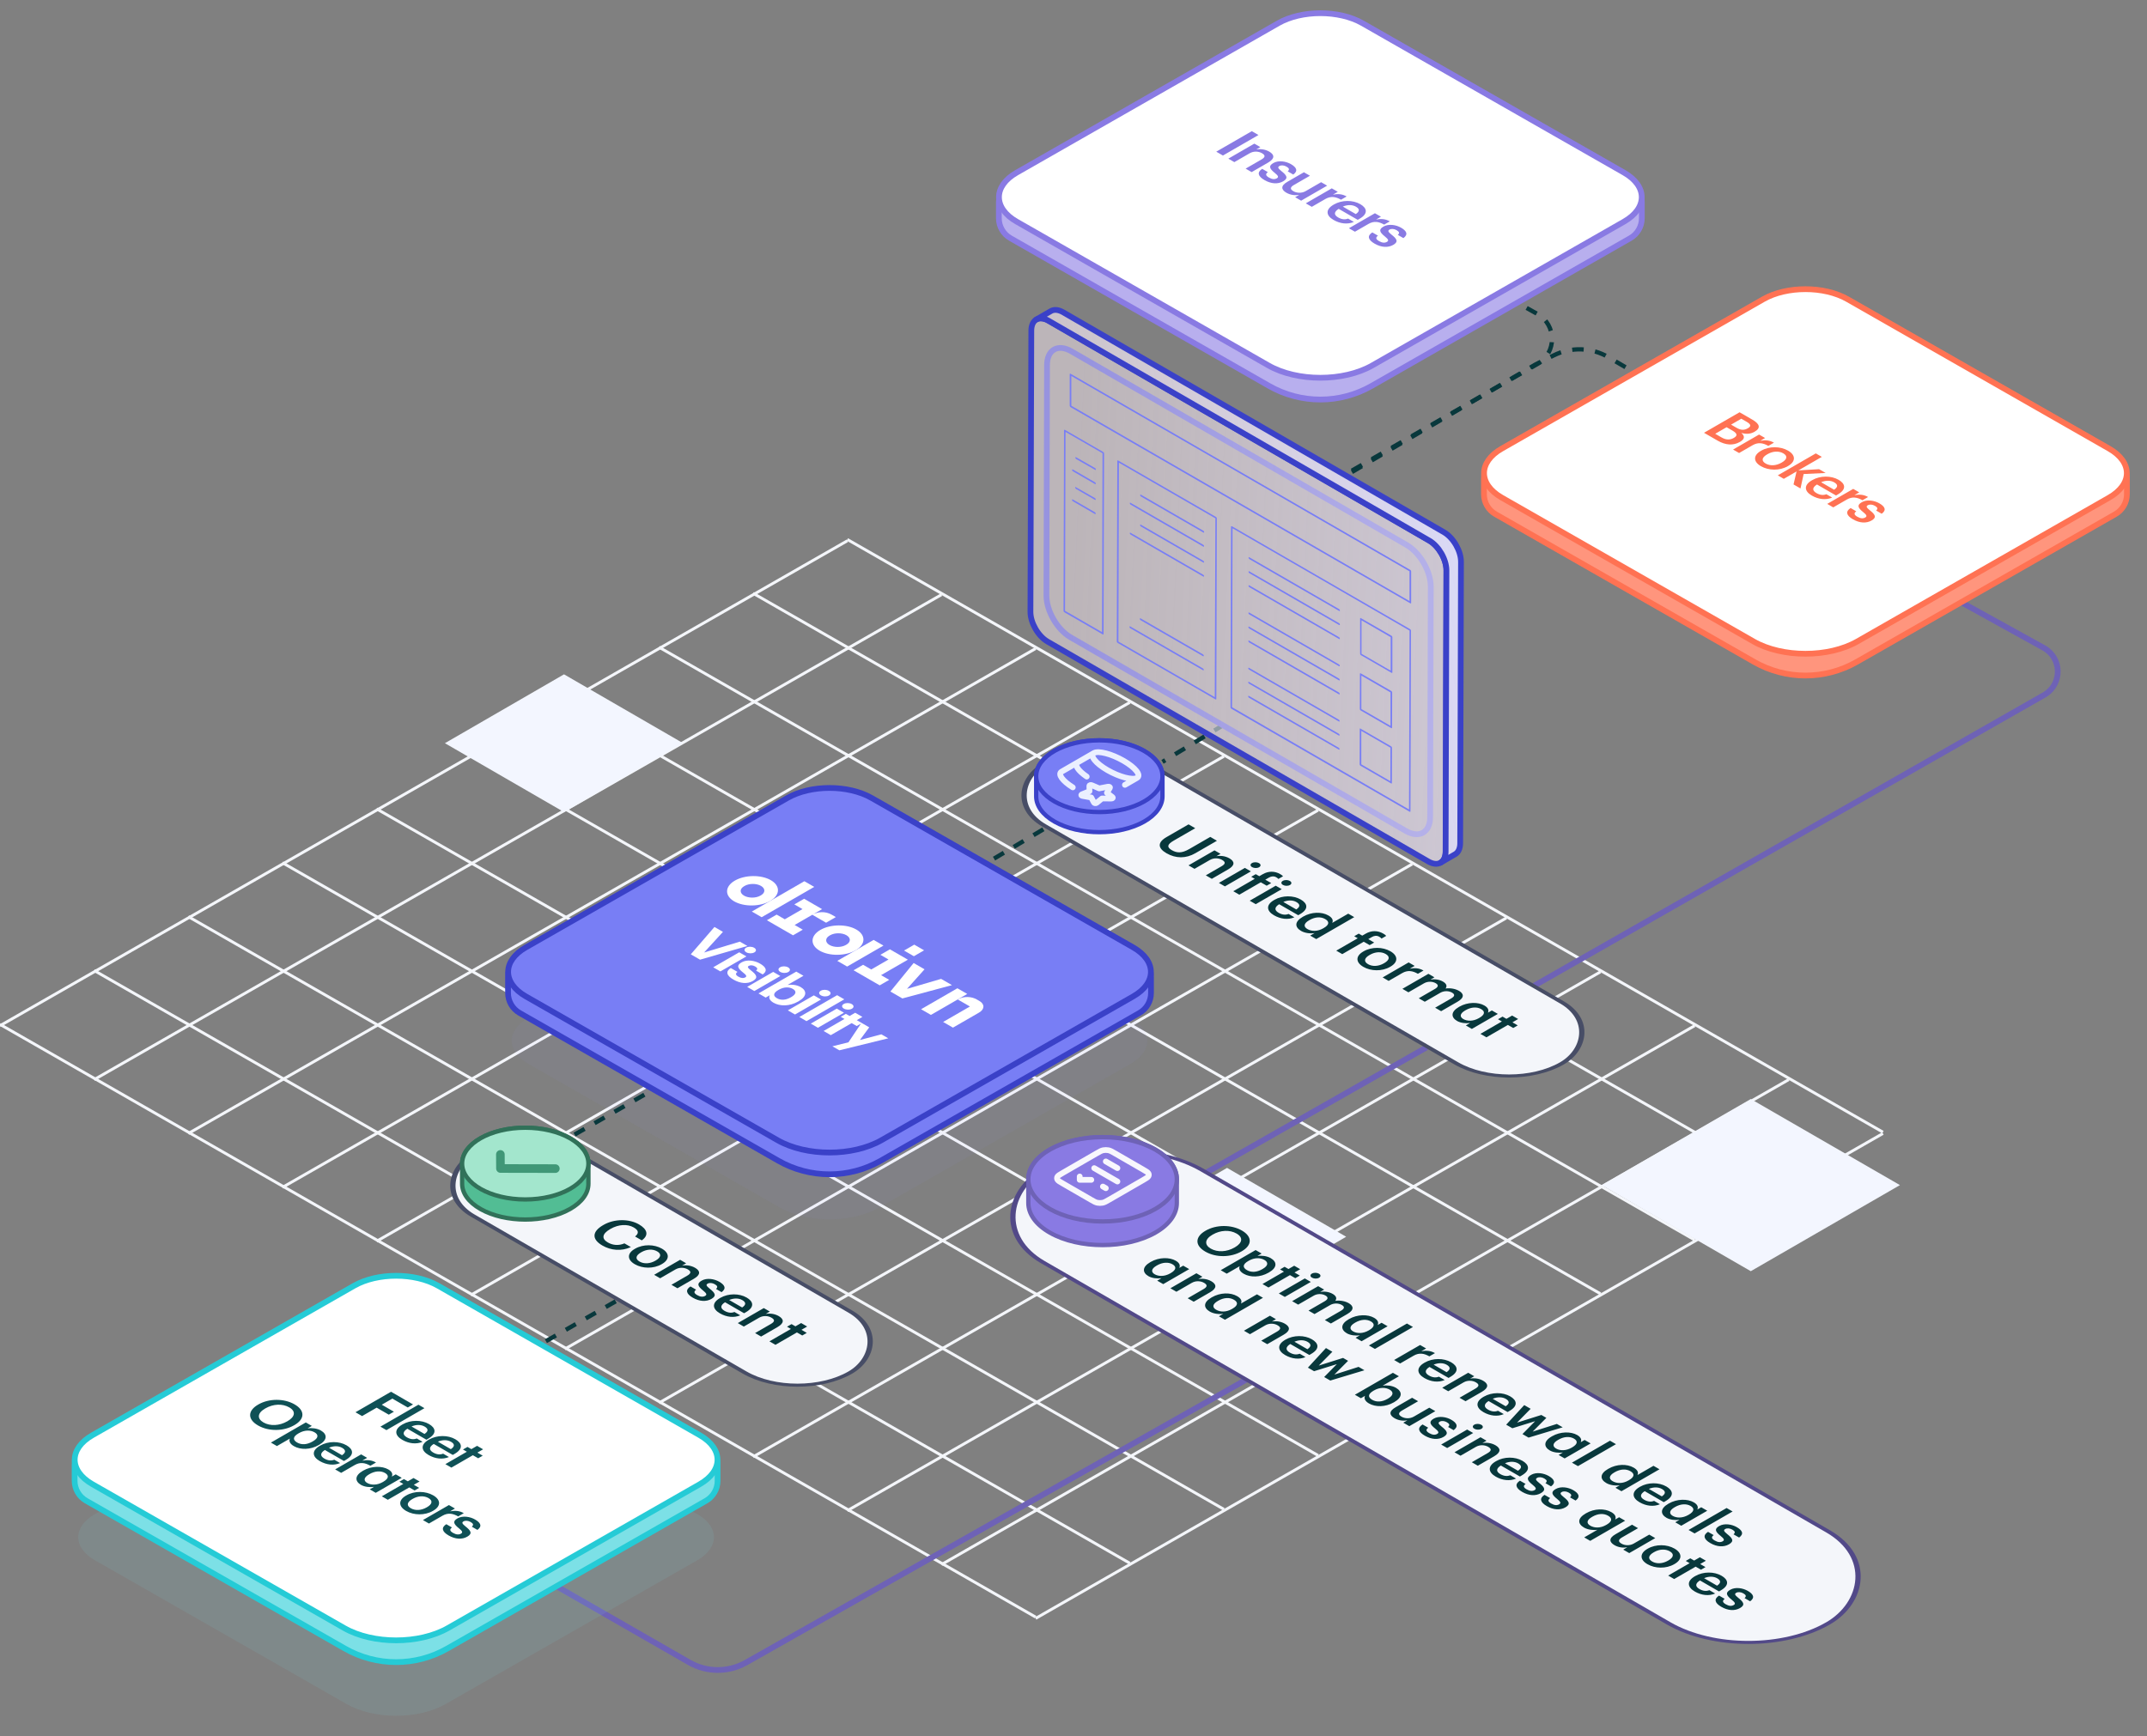 <svg width="748" height="605" viewBox="0 0 748 605" fill="none" xmlns="http://www.w3.org/2000/svg">
<rect x="0" y="0" width="748" height="605" fill="#808080" stroke="none"/>
<g id="brokers-insurers-hero" clip-path="url(#clip0_1779_5095)">
<g id="grid">
<path id="Vector" d="M295.199 188.463L-0 357.454" stroke="#F4F6FA"/>
<path id="Vector_2" d="M328.001 207.24L32.801 376.231" stroke="#F4F6FA"/>
<path id="Vector_3" d="M360.801 226.018L65.601 395.008" stroke="#F4F6FA"/>
<path id="Vector_4" d="M393.6 244.795L98.4 413.786" stroke="#F4F6FA"/>
<path id="Vector_5" d="M426.4 263.571L131.201 432.562" stroke="#F4F6FA"/>
<path id="Vector_6" d="M459.2 282.348L164.001 451.339" stroke="#F4F6FA"/>
<path id="Vector_7" d="M492 301.124L196.801 470.115" stroke="#F4F6FA"/>
<path id="Vector_8" d="M524.8 319.902L229.6 488.893" stroke="#F4F6FA"/>
<path id="Vector_9" d="M557.6 338.678L262.4 507.669" stroke="#F4F6FA"/>
<path id="Vector_10" d="M590.398 357.455L295.199 526.446" stroke="#F4F6FA"/>
<path id="Vector_11" d="M623.201 376.23L328.002 545.221" stroke="#F4F6FA"/>
<path id="Vector_12" d="M656 395.009L360.801 564" stroke="#F4F6FA"/>
<path id="Vector_13" d="M295.199 188L655.999 394.545" stroke="#F4F6FA"/>
<path id="Vector_14" d="M262.4 206.777L623.2 413.322" stroke="#F4F6FA"/>
<path id="Vector_15" d="M229.6 225.554L590.399 432.098" stroke="#F4F6FA"/>
<path id="Vector_16" d="M196.799 244.331L557.599 450.876" stroke="#F4F6FA"/>
<path id="Vector_17" d="M164 263.109L524.8 469.654" stroke="#F4F6FA"/>
<path id="Vector_18" d="M131.2 281.886L492 488.43" stroke="#F4F6FA"/>
<path id="Vector_19" d="M98.4 300.661L459.2 507.205" stroke="#F4F6FA"/>
<path id="Vector_20" d="M65.6 319.438L426.399 525.983" stroke="#F4F6FA"/>
<path id="Vector_21" d="M32.801 338.215L393.601 544.76" stroke="#F4F6FA"/>
<path id="Vector_22" d="M0 356.992L360.8 563.537" stroke="#F4F6FA"/>
<path id="Vector_23" d="M155 259L196.5 235L238 259L196.5 283L155 259Z" fill="#F3F6FF"/>
<path id="Vector_24" d="M386 431L427.5 407L469 431L427.5 455L386 431Z" fill="#F3F6FF"/>
<path id="Vector_25" d="M558 413L609.962 383L661.923 413L609.962 443L558 413Z" fill="#F3F6FF"/>
</g>
<path id="path-8" d="M420.5 408.5L497 365" stroke="#6E62B6" stroke-width="2" stroke-linejoin="round"/>
<path id="path-7" d="M534.5 343.5L712.5 242V242C718.568 238.179 718.314 229.25 712.039 225.78L683.5 210" stroke="#6E62B6" stroke-width="2" stroke-linejoin="round"/>
<path id="path-9" d="M192.5 552L240.115 579.327C246.243 582.844 253.771 582.867 259.919 579.388L440 477.5" stroke="#6E62B6" stroke-width="2" stroke-linejoin="round"/>
<g id="consent">
<rect id="base" x="-8.9407e-08" y="0.75" width="151.891" height="42.5" rx="21.25" transform="matrix(0.866 0.5 -0.866 0.5 183.755 391.375)" fill="#F4F6FA" stroke="#474D66" stroke-width="1.5"/>
<path id="Consent" d="M209.89 434.065C206.011 431.825 206.322 429.145 210.133 426.945L210.272 426.865C213.995 424.715 219.157 424.695 222.604 426.685C225.444 428.325 226.224 430.415 223.591 432.255L221.253 430.905C222.638 429.805 222.569 428.785 220.785 427.755C218.603 426.495 215.485 426.655 212.714 428.255L212.575 428.335C209.787 429.945 209.475 431.665 211.761 432.985C213.476 433.975 215.554 434.175 217.546 433.305L219.798 434.605C216.455 436.115 212.835 435.765 209.89 434.065ZM221.17 440.577C218.502 439.037 218.381 436.827 221.135 435.237L221.274 435.157C224.08 433.537 227.942 433.607 230.609 435.147C233.259 436.677 233.398 438.897 230.627 440.497L230.488 440.577C227.665 442.207 223.837 442.117 221.17 440.577ZM222.815 439.647C224.374 440.547 226.47 440.417 228.323 439.347L228.444 439.277C230.315 438.197 230.523 436.997 228.964 436.097C227.405 435.197 225.327 435.297 223.456 436.377L223.318 436.457C221.464 437.527 221.222 438.727 222.815 439.647ZM227.896 444.26L236.954 439.03L239.05 440.24L237.613 441.07C238.929 440.81 240.678 440.96 242.168 441.82C243.987 442.87 244.212 444.22 241.718 445.66L236.019 448.95L233.923 447.74L239.431 444.56C240.8 443.77 240.869 443.09 239.622 442.37C238.444 441.69 236.764 441.56 235.326 442.39L229.992 445.47L227.896 444.26ZM241.361 452.234C239.022 450.884 238.728 449.474 240.564 448.314L242.539 449.454C241.724 450.044 241.655 450.624 242.885 451.334C244.011 451.984 244.911 452.044 245.674 451.604C246.418 451.174 246.089 450.664 244.981 449.764C242.972 448.164 242.764 447.264 244.461 446.284C246.28 445.234 248.878 445.694 250.575 446.674C252.429 447.744 253.208 448.994 251.389 450.304L249.449 449.184C250.108 448.604 250.021 448.114 249.051 447.554C248.15 447.034 247.18 446.974 246.54 447.344C245.881 447.724 246.055 448.124 247.25 449.094C249.051 450.514 249.796 451.544 247.873 452.654C246.037 453.714 243.682 453.574 241.361 452.234ZM250.803 457.685C248.135 456.145 247.962 454.025 250.82 452.375L250.959 452.295C253.765 450.675 257.558 450.705 260.139 452.195C262.39 453.495 263.083 455.435 259.844 457.305L259.238 457.655L252.604 453.825C250.959 454.855 250.855 455.915 252.414 456.815C253.678 457.545 254.839 457.635 255.878 457.215L257.904 458.385C255.705 459.315 253.124 459.025 250.803 457.685ZM254.042 453.035L258.562 455.645C260.017 454.685 259.913 453.825 258.614 453.075C257.35 452.345 255.653 452.345 254.042 453.035ZM257.04 461.086L266.098 455.856L268.194 457.066L266.756 457.896C268.073 457.636 269.822 457.786 271.312 458.646C273.13 459.696 273.356 461.046 270.861 462.486L265.163 465.776L263.067 464.566L268.575 461.386C269.943 460.596 270.013 459.916 268.766 459.196C267.588 458.516 265.908 458.386 264.47 459.216L259.135 462.296L257.04 461.086ZM268.062 467.45L275.545 463.13L274.194 462.35L275.77 461.44L277.121 462.22L279.113 461.07L281.209 462.28L279.217 463.43L281.07 464.5L279.494 465.41L277.641 464.34L270.158 468.66L268.062 467.45Z" fill="#08383C"/>
<g id="check">
<path id="animatedBaseElement" class="animated-base" d="M198.555 396.652C189.962 391.783 176.038 391.783 167.445 396.652C163.148 399.086 161 402.282 161 405.472V412.528C161 415.718 163.148 418.914 167.445 421.348C176.038 426.217 189.962 426.217 198.555 421.348C202.852 418.914 205 415.718 205 412.528V405.472C205 402.282 202.852 399.086 198.555 396.652Z" fill="#52BD94" stroke="#317159" stroke-width="1.5" stroke-linecap="round" stroke-linejoin="round"/>
<g id="animatedElement" class="animated-check">
<path id="Vector_27" d="M183 418C195.15 418 205 412.404 205 405.5C205 398.597 195.15 393 183 393C170.85 393 161 398.597 161 405.5C161 412.404 170.85 418 183 418Z" fill="#A3E6CD" stroke="#317159" stroke-width="1.5" stroke-linecap="round" stroke-linejoin="round"/>
<path id="Icon" d="M174.328 402.306L174.357 407.212L193.477 407.25" stroke="#409777" stroke-width="3" stroke-linecap="round" stroke-linejoin="round"/>
</g>
</g>
</g>
<g id="format">
<rect id="base_2" x="-8.9407e-08" y="0.75" width="208.393" height="42.5" rx="21.25" transform="matrix(0.866 0.5 -0.866 0.5 382.755 255.375)" fill="#F4F6FA" stroke="#474D66" stroke-width="1.5"/>
<path id="Unified format" d="M406.394 297.345C403.294 295.555 403.225 293.555 406.412 291.715L414.085 287.285L416.406 288.625L408.906 292.955C406.637 294.265 406.429 295.225 408.265 296.285C410.049 297.315 411.746 297.375 414.31 295.895L421.654 291.655L423.975 292.995L416.44 297.345C413.201 299.215 409.668 299.235 406.394 297.345ZM414.064 301.573L423.122 296.343L425.218 297.553L423.78 298.383C425.097 298.123 426.846 298.273 428.336 299.133C430.154 300.183 430.379 301.533 427.885 302.973L422.187 306.263L420.091 305.053L425.599 301.873C426.967 301.083 427.037 300.403 425.789 299.683C424.612 299.003 422.932 298.873 421.494 299.703L416.159 302.783L414.064 301.573ZM436.223 302.187C435.531 301.787 435.496 301.167 436.171 300.777C436.864 300.377 437.938 300.397 438.631 300.797C439.324 301.197 439.358 301.817 438.666 302.217C437.99 302.607 436.916 302.587 436.223 302.187ZM424.653 307.687L433.712 302.457L435.808 303.667L426.749 308.897L424.653 307.687ZM429.667 310.581L437.15 306.261L435.92 305.551L437.496 304.641L438.726 305.351L439.938 304.651C441.93 303.501 444.095 303.511 446.018 304.621C446.537 304.921 446.78 305.121 447.005 305.371L445.377 306.311C445.238 306.111 445.013 305.941 444.632 305.721C443.801 305.241 442.9 305.361 442.121 305.811L440.822 306.561L442.883 307.751L441.307 308.661L439.246 307.471L431.763 311.791L429.667 310.581ZM446.964 308.388C446.271 307.988 446.237 307.368 446.912 306.978C447.605 306.578 448.679 306.598 449.372 306.998C450.064 307.398 450.099 308.018 449.406 308.418C448.731 308.808 447.657 308.788 446.964 308.388ZM435.394 313.888L444.453 308.658L446.548 309.868L437.49 315.098L435.394 313.888ZM443.855 318.973C441.187 317.433 441.014 315.313 443.872 313.663L444.011 313.583C446.817 311.963 450.61 311.993 453.191 313.483C455.442 314.783 456.135 316.723 452.896 318.593L452.29 318.943L445.656 315.113C444.011 316.143 443.907 317.203 445.466 318.103C446.73 318.833 447.89 318.923 448.93 318.503L450.956 319.673C448.756 320.603 446.176 320.313 443.855 318.973ZM447.094 314.323L451.614 316.933C453.069 315.973 452.965 315.113 451.666 314.363C450.402 313.633 448.705 313.633 447.094 314.323ZM455.496 323.773C456.95 324.613 458.994 324.673 461.021 323.503L461.159 323.423C463.151 322.273 463.22 321.173 461.696 320.293C460.155 319.403 458.18 319.503 456.223 320.633L456.084 320.713C454.093 321.863 454.145 322.993 455.496 323.773ZM453.313 324.433C451.044 323.123 450.94 321.203 453.885 319.503L454.023 319.423C456.916 317.753 460.467 317.683 462.822 319.043C464.294 319.893 464.537 320.813 464.138 321.623L469.716 318.403L471.811 319.613L458.561 327.263L456.465 326.053L457.99 325.173C456.604 325.413 454.647 325.203 453.313 324.433ZM465.543 331.294L473.025 326.974L471.796 326.264L473.372 325.354L474.602 326.064L475.814 325.364C477.806 324.214 479.988 324.234 481.928 325.354C482.431 325.644 482.69 325.854 482.95 326.144L481.322 327.084C481.166 326.894 480.906 326.664 480.525 326.444C479.677 325.954 478.776 326.074 477.996 326.524L476.697 327.274L478.759 328.464L477.182 329.374L475.121 328.184L467.639 332.504L465.543 331.294ZM474.979 336.942C472.311 335.402 472.19 333.192 474.944 331.602L475.083 331.522C477.889 329.902 481.751 329.972 484.418 331.512C487.069 333.042 487.207 335.262 484.436 336.862L484.297 336.942C481.474 338.572 477.646 338.482 474.979 336.942ZM476.624 336.012C478.183 336.912 480.279 336.782 482.132 335.712L482.253 335.642C484.124 334.562 484.332 333.362 482.773 332.462C481.214 331.562 479.136 331.662 477.265 332.742L477.127 332.822C475.273 333.892 475.031 335.092 476.624 336.012ZM481.705 340.625L490.763 335.395L492.859 336.605L491.162 337.585C492.877 337.255 494.401 337.355 495.942 338.225L493.985 339.355C492.132 338.305 490.434 338.005 488.512 339.115L483.801 341.835L481.705 340.625ZM488.589 344.6L497.648 339.37L499.743 340.58L498.358 341.38C499.64 341.14 501.354 341.29 502.688 342.06C503.866 342.74 504.299 343.57 503.623 344.48C505.442 344.23 507.191 344.66 508.317 345.31C509.98 346.27 510.309 347.64 507.815 349.08L502.082 352.39L499.986 351.18L505.58 347.95C506.914 347.18 506.914 346.52 505.875 345.92C504.836 345.32 503.19 345.17 501.805 345.97L496.383 349.1L494.288 347.89L499.882 344.66C501.216 343.89 501.198 343.22 500.176 342.63C499.137 342.03 497.492 341.88 496.106 342.68L490.685 345.81L488.589 344.6ZM509.806 355.13C511.157 355.91 513.218 355.98 515.245 354.81L515.383 354.73C517.393 353.57 517.427 352.47 516.024 351.66C514.587 350.83 512.577 350.91 510.62 352.04L510.482 352.12C508.49 353.27 508.542 354.4 509.806 355.13ZM507.641 355.8C505.528 354.58 505.337 352.61 508.282 350.91L508.42 350.83C511.313 349.16 514.968 349.15 517.15 350.41C518.536 351.21 518.761 352.1 518.38 352.92L519.748 352.13L521.844 353.34L512.785 358.57L510.689 357.36L512.179 356.5C510.793 356.72 508.888 356.52 507.641 355.8ZM515.765 360.29L523.248 355.97L521.897 355.19L523.473 354.28L524.824 355.06L526.816 353.91L528.911 355.12L526.92 356.27L528.773 357.34L527.197 358.25L525.343 357.18L517.861 361.5L515.765 360.29Z" fill="#08383C"/>
<g id="format_2">
<path id="animatedFormatBaseElement" class="animated-format-base" d="M398.555 261.652C389.962 256.783 376.038 256.783 367.445 261.652C363.148 264.086 361 267.282 361 270.472V277.528C361 280.718 363.148 283.914 367.445 286.348C376.038 291.217 389.962 291.217 398.555 286.348C402.852 283.914 405 280.718 405 277.528V270.472C405 267.282 402.852 264.086 398.555 261.652Z" fill="#787EF5" stroke="#3A41C8" stroke-width="1.5" stroke-linecap="round" stroke-linejoin="round"/>
<g id="animatedFormatElement" class="animated-format">
<path id="Vector_29" d="M383 283C395.15 283 405 277.404 405 270.5C405 263.597 395.15 258 383 258C370.85 258 361 263.597 361 270.5C361 277.404 370.85 283 383 283Z" fill="#787EF5" stroke="#3A41C8" stroke-width="1.5" stroke-linecap="round" stroke-linejoin="round"/>
<path id="Vector_30" d="M381.123 262.417C379.568 263.314 381.669 265.982 385.814 268.375C389.959 270.768 394.579 271.981 396.134 271.083M381.123 262.417C382.678 261.519 387.298 262.732 391.443 265.125C395.588 267.518 397.689 270.186 396.134 271.083M381.123 262.417L375.494 265.667M396.134 271.083L391.912 273.521M375.494 265.667C374.152 266.441 375.534 268.536 378.605 270.634M375.494 265.667L369.865 268.917C368.414 269.754 370.146 272.134 373.754 274.393M380.169 277.918L377.063 277.358C376.971 277.341 376.889 277.31 376.826 277.268C376.763 277.225 376.722 277.174 376.706 277.119C376.691 277.064 376.702 277.008 376.739 276.956C376.776 276.905 376.837 276.86 376.915 276.828L379.566 275.747L379.52 273.87C379.518 273.814 379.544 273.759 379.593 273.712C379.643 273.664 379.716 273.625 379.802 273.6C379.888 273.574 379.985 273.563 380.081 273.568C380.178 273.573 380.27 273.594 380.347 273.628L382.955 274.752L386.032 274.152C386.123 274.135 386.222 274.132 386.316 274.145C386.41 274.158 386.496 274.185 386.565 274.225C386.633 274.264 386.681 274.314 386.703 274.368C386.726 274.423 386.721 274.48 386.69 274.533L385.652 276.309L387.599 277.815C387.657 277.859 387.692 277.912 387.701 277.968C387.709 278.024 387.69 278.079 387.646 278.129C387.603 278.179 387.536 278.22 387.453 278.249C387.37 278.278 387.276 278.293 387.179 278.292L383.929 278.265L382.056 279.795C382.001 279.841 381.924 279.876 381.835 279.898C381.746 279.92 381.648 279.927 381.552 279.918C381.456 279.909 381.367 279.885 381.294 279.848C381.221 279.812 381.167 279.764 381.139 279.711L380.169 277.918Z" stroke="#EBF0FF" stroke-width="2" stroke-linecap="round" stroke-linejoin="round"/>
</g>
</g>
</g>
<g id="deals">
    <rect id="base_3" x="-8.9407e-08" y="0.75" width="315.891" height="64.137" rx="32.068" transform="matrix(0.866 0.5 -0.866 0.5 391.754 391.375)" fill="#F4F6FA" stroke="#524988" stroke-width="1.5"/>
    <path id="Optimal renewal deals &#226;&#128;&#168;and new business quotes" d="M419.932 436.18C416.138 433.99 416.381 430.99 419.949 428.93L420.088 428.85C423.708 426.76 428.99 426.71 432.662 428.83C436.352 430.96 436.282 433.94 432.645 436.04L432.506 436.12C428.886 438.21 423.69 438.35 419.932 436.18ZM421.82 435.13C424.158 436.48 427.414 436.3 430.099 434.75L430.237 434.67C432.784 433.2 433.251 431.29 430.826 429.89C428.401 428.49 425.18 428.69 422.512 430.23L422.374 430.31C419.672 431.87 419.568 433.83 421.82 435.13ZM434.419 442.625C435.961 443.515 437.849 443.405 439.789 442.285L439.927 442.205C441.937 441.045 441.885 439.875 440.516 439.085C439.061 438.245 437.035 438.215 435.026 439.375L434.887 439.455C432.861 440.625 432.895 441.745 434.419 442.625ZM425.292 442.655L437.451 435.635L439.546 436.845L438.091 437.685C439.46 437.475 441.365 437.675 442.699 438.445C444.968 439.755 445.037 441.735 442.11 443.425L441.971 443.505C439.061 445.185 435.615 445.235 433.276 443.885C431.839 443.055 431.51 442.045 431.908 441.255L427.387 443.865L425.292 442.655ZM439.838 447.473L447.32 443.153L445.969 442.373L447.545 441.463L448.896 442.243L450.888 441.093L452.984 442.303L450.992 443.453L452.845 444.523L451.269 445.433L449.416 444.363L441.933 448.683L439.838 447.473ZM457.098 445.258C456.405 444.858 456.37 444.238 457.046 443.848C457.739 443.448 458.812 443.468 459.505 443.868C460.198 444.268 460.233 444.888 459.54 445.288C458.864 445.678 457.791 445.658 457.098 445.258ZM445.528 450.758L454.586 445.528L456.682 446.738L447.623 451.968L445.528 450.758ZM450.178 453.443L459.237 448.213L461.332 449.423L459.947 450.223C461.228 449.983 462.943 450.133 464.277 450.903C465.455 451.583 465.888 452.413 465.212 453.323C467.031 453.073 468.78 453.503 469.906 454.153C471.569 455.113 471.898 456.483 469.404 457.923L463.671 461.233L461.575 460.023L467.169 456.793C468.503 456.023 468.503 455.363 467.464 454.763C466.425 454.163 464.779 454.013 463.393 454.813L457.972 457.943L455.876 456.733L461.471 453.503C462.805 452.733 462.787 452.063 461.765 451.473C460.726 450.873 459.081 450.723 457.695 451.523L452.274 454.653L450.178 453.443ZM471.395 463.972C472.746 464.752 474.807 464.822 476.834 463.652L476.972 463.572C478.981 462.412 479.016 461.312 477.613 460.502C476.175 459.672 474.166 459.752 472.209 460.882L472.07 460.962C470.079 462.112 470.131 463.242 471.395 463.972ZM469.23 464.642C467.117 463.422 466.926 461.452 469.871 459.752L470.009 459.672C472.902 458.002 476.556 457.992 478.739 459.252C480.125 460.052 480.35 460.942 479.969 461.762L481.337 460.972L483.433 462.182L474.374 467.412L472.278 466.202L473.768 465.342C472.382 465.562 470.477 465.362 469.23 464.642ZM476.921 468.883L490.171 461.233L492.267 462.443L479.017 470.093L476.921 468.883ZM485.698 473.95L494.757 468.72L496.853 469.93L495.155 470.91C496.87 470.58 498.394 470.68 499.936 471.55L497.979 472.68C496.125 471.63 494.428 471.33 492.505 472.44L487.794 475.16L485.698 473.95ZM496.224 480.227C493.557 478.687 493.383 476.567 496.241 474.917L496.38 474.837C499.186 473.217 502.979 473.247 505.56 474.737C507.811 476.037 508.504 477.977 505.265 479.847L504.659 480.197L498.025 476.367C496.38 477.397 496.276 478.457 497.835 479.357C499.099 480.087 500.26 480.177 501.299 479.757L503.325 480.927C501.126 481.857 498.545 481.567 496.224 480.227ZM499.463 475.577L503.984 478.187C505.439 477.227 505.335 476.367 504.036 475.617C502.771 474.887 501.074 474.887 499.463 475.577ZM502.461 483.628L511.519 478.398L513.615 479.608L512.178 480.438C513.494 480.178 515.243 480.328 516.733 481.188C518.552 482.238 518.777 483.588 516.283 485.028L510.584 488.318L508.488 487.108L513.996 483.928C515.365 483.138 515.434 482.458 514.187 481.738C513.009 481.058 511.329 480.928 509.891 481.758L504.557 484.838L502.461 483.628ZM516.809 492.112C514.142 490.572 513.969 488.452 516.826 486.802L516.965 486.722C519.771 485.102 523.564 485.132 526.145 486.622C528.396 487.922 529.089 489.862 525.85 491.732L525.244 492.082L518.61 488.252C516.965 489.282 516.861 490.342 518.42 491.242C519.684 491.972 520.845 492.062 521.884 491.642L523.91 492.812C521.711 493.742 519.13 493.452 516.809 492.112ZM520.048 487.462L524.569 490.072C526.024 489.112 525.92 488.252 524.621 487.502C523.356 486.772 521.659 486.772 520.048 487.462ZM524.747 496.495L531.035 489.665L533.269 490.955L528.523 495.775L536.993 493.105L538.742 494.115L533.962 498.915L542.397 496.225L544.441 497.405L532.542 500.995L530.411 499.765L534.828 495.275L526.895 497.735L524.747 496.495ZM542.132 504.812C543.483 505.592 545.544 505.662 547.57 504.492L547.709 504.412C549.718 503.252 549.753 502.152 548.35 501.342C546.912 500.512 544.903 500.592 542.946 501.722L542.807 501.802C540.815 502.952 540.867 504.082 542.132 504.812ZM539.967 505.482C537.853 504.262 537.663 502.292 540.607 500.592L540.746 500.512C543.639 498.842 547.293 498.832 549.476 500.092C550.861 500.892 551.086 501.782 550.705 502.602L552.074 501.812L554.169 503.022L545.111 508.252L543.015 507.042L544.505 506.182C543.119 506.402 541.214 506.202 539.967 505.482ZM547.658 509.723L560.908 502.073L563.004 503.283L549.753 510.933L547.658 509.723ZM561.839 516.19C563.294 517.03 565.338 517.09 567.364 515.92L567.503 515.84C569.495 514.69 569.564 513.59 568.04 512.71C566.498 511.82 564.524 511.92 562.567 513.05L562.428 513.13C560.436 514.28 560.488 515.41 561.839 516.19ZM559.657 516.85C557.388 515.54 557.284 513.62 560.228 511.92L560.367 511.84C563.259 510.17 566.81 510.1 569.166 511.46C570.638 512.31 570.88 513.23 570.482 514.04L576.059 510.82L578.155 512.03L564.905 519.68L562.809 518.47L564.333 517.59C562.948 517.83 560.99 517.62 559.657 516.85ZM571.206 523.518C568.539 521.978 568.366 519.858 571.224 518.208L571.362 518.128C574.168 516.508 577.961 516.538 580.542 518.028C582.794 519.328 583.487 521.268 580.248 523.138L579.641 523.488L573.008 519.658C571.362 520.688 571.258 521.748 572.817 522.648C574.081 523.378 575.242 523.468 576.281 523.048L578.308 524.218C576.108 525.148 573.527 524.858 571.206 523.518ZM574.445 518.868L578.966 521.478C580.421 520.518 580.317 519.658 579.018 518.908C577.753 518.178 576.056 518.178 574.445 518.868ZM582.76 528.269C584.111 529.049 586.173 529.119 588.199 527.949L588.338 527.869C590.347 526.709 590.381 525.609 588.978 524.799C587.541 523.969 585.532 524.049 583.574 525.179L583.436 525.259C581.444 526.409 581.496 527.539 582.76 528.269ZM580.595 528.939C578.482 527.719 578.292 525.749 581.236 524.049L581.375 523.969C584.267 522.299 587.922 522.289 590.104 523.549C591.49 524.349 591.715 525.239 591.334 526.059L592.702 525.269L594.798 526.479L585.74 531.709L583.644 530.499L585.133 529.639C583.748 529.859 581.842 529.659 580.595 528.939ZM588.286 533.18L601.537 525.53L603.632 526.74L590.382 534.39L588.286 533.18ZM595.864 537.755C593.526 536.405 593.231 534.995 595.067 533.835L597.042 534.975C596.228 535.565 596.158 536.145 597.388 536.855C598.514 537.505 599.415 537.565 600.177 537.125C600.922 536.695 600.592 536.185 599.484 535.285C597.475 533.685 597.267 532.785 598.964 531.805C600.783 530.755 603.381 531.215 605.078 532.195C606.932 533.265 607.711 534.515 605.893 535.825L603.953 534.705C604.611 534.125 604.524 533.635 603.554 533.075C602.654 532.555 601.684 532.495 601.043 532.865C600.385 533.245 600.558 533.645 601.753 534.615C603.554 536.035 604.299 537.065 602.376 538.175C600.54 539.235 598.185 539.095 595.864 537.755ZM402.282 444.07C403.633 444.85 405.694 444.92 407.721 443.75L407.859 443.67C409.868 442.51 409.903 441.41 408.5 440.6C407.063 439.77 405.053 439.85 403.096 440.98L402.958 441.06C400.966 442.21 401.018 443.34 402.282 444.07ZM400.117 444.74C398.004 443.52 397.813 441.55 400.758 439.85L400.896 439.77C403.789 438.1 407.444 438.09 409.626 439.35C411.012 440.15 411.237 441.04 410.856 441.86L412.224 441.07L414.32 442.28L405.261 447.51L403.165 446.3L404.655 445.44C403.269 445.66 401.364 445.46 400.117 444.74ZM407.756 448.95L416.815 443.72L418.911 444.93L417.473 445.76C418.789 445.5 420.539 445.65 422.028 446.51C423.847 447.56 424.072 448.91 421.578 450.35L415.879 453.64L413.784 452.43L419.292 449.25C420.66 448.46 420.729 447.78 419.482 447.06C418.304 446.38 416.624 446.25 415.187 447.08L409.852 450.16L407.756 448.95ZM423.698 456.434C425.153 457.274 427.197 457.334 429.223 456.164L429.362 456.084C431.354 454.934 431.423 453.834 429.899 452.954C428.357 452.064 426.383 452.164 424.425 453.294L424.287 453.374C422.295 454.524 422.347 455.654 423.698 456.434ZM421.516 457.094C419.247 455.784 419.143 453.864 422.087 452.164L422.226 452.084C425.118 450.414 428.669 450.344 431.025 451.704C432.497 452.554 432.739 453.474 432.341 454.284L437.918 451.064L440.014 452.274L426.764 459.924L424.668 458.714L426.192 457.834C424.806 458.074 422.849 457.864 421.516 457.094ZM433.382 463.745L442.44 458.515L444.536 459.725L443.099 460.555C444.415 460.295 446.164 460.445 447.654 461.305C449.472 462.355 449.698 463.705 447.204 465.145L441.505 468.435L439.409 467.225L444.917 464.045C446.286 463.255 446.355 462.575 445.108 461.855C443.93 461.175 442.25 461.045 440.812 461.875L435.478 464.955L433.382 463.745ZM447.73 472.229C445.063 470.689 444.889 468.569 447.747 466.919L447.886 466.839C450.692 465.219 454.485 465.249 457.066 466.739C459.317 468.039 460.01 469.979 456.771 471.849L456.165 472.199L449.531 468.369C447.886 469.399 447.782 470.459 449.341 471.359C450.605 472.089 451.766 472.179 452.805 471.759L454.831 472.929C452.632 473.859 450.051 473.569 447.73 472.229ZM450.969 467.579L455.49 470.189C456.945 469.229 456.841 468.369 455.542 467.619C454.277 466.889 452.58 466.889 450.969 467.579ZM455.668 476.613L461.956 469.783L464.19 471.073L459.444 475.893L467.914 473.223L469.663 474.233L464.883 479.033L473.318 476.343L475.362 477.523L463.462 481.113L461.332 479.883L465.749 475.393L457.816 477.853L455.668 476.613ZM476.916 489.08C475.478 488.25 475.149 487.24 475.582 486.43L474.127 487.27L472.032 486.06L485.282 478.41L487.377 479.62L481.731 482.88C483.099 482.67 485.005 482.87 486.338 483.64C488.607 484.95 488.677 486.93 485.749 488.62L485.611 488.7C482.701 490.38 479.254 490.43 476.916 489.08ZM478.059 487.82C479.601 488.71 481.488 488.6 483.428 487.48L483.567 487.4C485.576 486.24 485.524 485.07 484.156 484.28C482.701 483.44 480.674 483.41 478.665 484.57L478.527 484.65C476.5 485.82 476.535 486.94 478.059 487.82ZM485.85 494.238C484.066 493.208 483.754 491.848 486.162 490.458L491.964 487.108L494.06 488.318L488.5 491.528C487.132 492.318 487.08 493.008 488.292 493.708C489.418 494.358 491.133 494.508 492.57 493.678L497.957 490.568L500.053 491.778L490.994 497.008L488.898 495.798L490.319 494.978C488.985 495.228 487.322 495.088 485.85 494.238ZM496.406 500.333C494.068 498.983 493.774 497.573 495.61 496.413L497.584 497.553C496.77 498.143 496.701 498.723 497.931 499.433C499.056 500.083 499.957 500.143 500.719 499.703C501.464 499.273 501.135 498.763 500.026 497.863C498.017 496.263 497.809 495.363 499.507 494.383C501.325 493.333 503.923 493.793 505.621 494.773C507.474 495.843 508.254 497.093 506.435 498.403L504.495 497.283C505.153 496.703 505.067 496.213 504.097 495.653C503.196 495.133 502.226 495.073 501.585 495.443C500.927 495.823 501.1 496.223 502.295 497.193C504.097 498.613 504.841 499.643 502.919 500.753C501.083 501.813 498.727 501.673 496.406 500.333ZM513.66 497.914C512.967 497.514 512.933 496.894 513.608 496.504C514.301 496.104 515.375 496.124 516.068 496.524C516.76 496.924 516.795 497.544 516.102 497.944C515.427 498.334 514.353 498.314 513.66 497.914ZM502.09 503.414L511.149 498.184L513.244 499.394L504.186 504.624L502.09 503.414ZM506.74 506.099L515.799 500.869L517.895 502.079L516.457 502.909C517.773 502.649 519.523 502.799 521.012 503.659C522.831 504.709 523.056 506.059 520.562 507.499L514.863 510.789L512.768 509.579L518.276 506.399C519.644 505.609 519.713 504.929 518.466 504.209C517.288 503.529 515.608 503.399 514.171 504.229L508.836 507.309L506.74 506.099ZM521.088 514.583C518.421 513.043 518.248 510.923 521.106 509.273L521.244 509.193C524.05 507.573 527.843 507.603 530.424 509.093C532.676 510.393 533.369 512.333 530.13 514.203L529.524 514.553L522.89 510.723C521.244 511.753 521.14 512.813 522.699 513.713C523.964 514.443 525.124 514.533 526.163 514.113L528.19 515.283C525.99 516.213 523.409 515.923 521.088 514.583ZM524.327 509.933L528.848 512.543C530.303 511.583 530.199 510.723 528.9 509.973C527.636 509.243 525.938 509.243 524.327 509.933ZM530.337 519.923C527.999 518.573 527.704 517.163 529.54 516.003L531.515 517.143C530.701 517.733 530.631 518.313 531.861 519.023C532.987 519.673 533.888 519.733 534.65 519.293C535.395 518.863 535.065 518.353 533.957 517.453C531.948 515.853 531.74 514.953 533.437 513.973C535.256 512.923 537.854 513.383 539.551 514.363C541.405 515.433 542.184 516.683 540.366 517.993L538.426 516.873C539.084 516.293 538.997 515.803 538.027 515.243C537.127 514.723 536.157 514.663 535.516 515.033C534.858 515.413 535.031 515.813 536.226 516.783C538.027 518.203 538.772 519.233 536.849 520.343C535.013 521.403 532.658 521.263 530.337 519.923ZM538.896 524.864C536.557 523.514 536.263 522.104 538.099 520.944L540.073 522.084C539.259 522.674 539.19 523.254 540.42 523.964C541.546 524.614 542.446 524.674 543.209 524.234C543.953 523.804 543.624 523.294 542.516 522.394C540.507 520.794 540.299 519.894 541.996 518.914C543.815 517.864 546.413 518.324 548.11 519.304C549.964 520.374 550.743 521.624 548.924 522.934L546.984 521.814C547.643 521.234 547.556 520.744 546.586 520.184C545.685 519.664 544.715 519.604 544.075 519.974C543.416 520.354 543.59 520.754 544.785 521.724C546.586 523.144 547.331 524.174 545.408 525.284C543.572 526.344 541.217 526.204 538.896 524.864ZM551.928 535.768L556.518 533.118C555.167 533.338 553.21 533.128 551.876 532.358C549.607 531.048 549.503 529.128 552.448 527.428L552.586 527.348C555.479 525.678 559.029 525.608 561.385 526.968C562.857 527.818 563.1 528.738 562.701 529.548L564.087 528.748L566.183 529.958L554.024 536.978L551.928 535.768ZM554.058 531.698C555.513 532.538 557.557 532.598 559.584 531.428L559.722 531.348C561.714 530.198 561.783 529.098 560.259 528.218C558.718 527.328 556.743 527.428 554.786 528.558L554.647 528.638C552.655 529.788 552.707 530.918 554.058 531.698ZM562.473 538.476C560.689 537.446 560.377 536.086 562.785 534.696L568.587 531.346L570.683 532.556L565.123 535.766C563.755 536.556 563.703 537.246 564.915 537.946C566.041 538.596 567.756 538.746 569.193 537.916L574.58 534.806L576.676 536.016L567.617 541.246L565.521 540.036L566.942 539.216C565.608 539.466 563.945 539.326 562.473 538.476ZM573.965 545.111C571.297 543.571 571.176 541.361 573.93 539.771L574.069 539.691C576.874 538.071 580.737 538.141 583.404 539.681C586.054 541.211 586.193 543.431 583.422 545.031L583.283 545.111C580.46 546.741 576.632 546.651 573.965 545.111ZM575.61 544.181C577.169 545.081 579.265 544.951 581.118 543.881L581.239 543.811C583.11 542.731 583.318 541.531 581.759 540.631C580.2 539.731 578.122 539.831 576.251 540.911L576.112 540.991C574.259 542.061 574.017 543.261 575.61 544.181ZM581.176 549.074L588.658 544.754L587.307 543.974L588.883 543.064L590.234 543.844L592.226 542.694L594.322 543.904L592.33 545.054L594.183 546.124L592.607 547.034L590.754 545.964L583.271 550.284L581.176 549.074ZM590.455 554.632C587.788 553.092 587.614 550.972 590.472 549.322L590.611 549.242C593.417 547.622 597.21 547.652 599.791 549.142C602.042 550.442 602.735 552.382 599.496 554.252L598.89 554.602L592.256 550.772C590.611 551.802 590.507 552.862 592.066 553.762C593.33 554.492 594.491 554.582 595.53 554.162L597.556 555.332C595.357 556.262 592.776 555.972 590.455 554.632ZM593.694 549.982L598.215 552.592C599.67 551.632 599.566 550.772 598.267 550.022C597.002 549.292 595.305 549.292 593.694 549.982ZM599.704 559.971C597.365 558.621 597.071 557.211 598.907 556.051L600.881 557.191C600.067 557.781 599.998 558.361 601.228 559.071C602.354 559.721 603.254 559.781 604.016 559.341C604.761 558.911 604.432 558.401 603.324 557.501C601.314 555.901 601.106 555.001 602.804 554.021C604.623 552.971 607.221 553.431 608.918 554.411C610.771 555.481 611.551 556.731 609.732 558.041L607.792 556.921C608.45 556.341 608.364 555.851 607.394 555.291C606.493 554.771 605.523 554.711 604.882 555.081C604.224 555.461 604.397 555.861 605.593 556.831C607.394 558.251 608.139 559.281 606.216 560.391C604.38 561.451 602.024 561.311 599.704 559.971Z" fill="#08383C"/>
    <g id="deal">
<path id="animatedDealBaseElement" class="animated-deal-base" d="M402.421 400.569C392.318 394.845 375.947 394.845 365.843 400.569C360.791 403.431 358.266 407.19 358.266 410.94V419.236C358.266 422.986 360.791 426.744 365.843 429.607C375.947 435.331 392.318 435.331 402.421 429.607C407.473 426.744 409.999 422.986 409.999 419.236V410.94C409.999 407.19 407.473 403.431 402.421 400.569Z" fill="#897AE3" stroke="#6E62B6" stroke-width="1.5" stroke-linecap="round" stroke-linejoin="round"/>
<g id="animatedDealElement" class="animated-deal">
<path id="Vector_32" d="M384.132 425.67C398.418 425.67 409.999 419.09 409.999 410.973C409.999 402.856 398.418 396.276 384.132 396.276C369.847 396.276 358.266 402.856 358.266 410.973C358.266 419.09 369.847 425.67 384.132 425.67Z" fill="#897AE3" stroke="#6E62B6" stroke-width="1.5" stroke-linecap="round" stroke-linejoin="round"/>
<path id="Icon_2" d="M385.259 404.75L389.3 407.083M384.248 413.5L385.259 414.083M381.217 407.083L389.3 411.75M376.166 410L376.166 411.167L380.207 411.167M370.305 412.45L380.005 418.05C381.137 418.703 381.702 419.03 382.355 419.152C382.929 419.26 383.547 419.26 384.121 419.152C384.774 419.03 385.34 418.703 386.471 418.05L398.191 411.283C399.323 410.63 399.889 410.303 400.101 409.926C400.288 409.595 400.288 409.238 400.101 408.907C399.889 408.53 399.323 408.203 398.191 407.55L388.492 401.95C387.36 401.297 386.794 400.97 386.142 400.847C385.568 400.74 384.95 400.74 384.376 400.847C383.723 400.97 383.157 401.297 382.026 401.95L370.305 408.717C369.174 409.37 368.608 409.697 368.396 410.073C368.209 410.405 368.209 410.762 368.396 411.093C368.608 411.47 369.174 411.797 370.305 412.45Z" stroke="#F8F7FD" stroke-width="2" stroke-linecap="round" stroke-linejoin="round"/>
</g>
</g>
</g>
<g id="draivn">
<path id="shadow" d="M275.214 302.576C282.851 298.213 295.149 298.213 302.786 302.576L393.929 354.658C401.677 359.085 401.677 366.312 393.929 370.739L306.232 420.852C296.687 426.306 281.313 426.306 271.768 420.852L184.07 370.739C176.323 366.312 176.323 359.086 184.07 354.658L275.214 302.576Z" fill="#8E93FF" fill-opacity="0.05"/>
<path id="base_4" d="M177 346.056V340.502C177 336.913 178.923 333.6 182.039 331.82L274.116 279.204C283.339 273.934 294.661 273.934 303.884 279.204L395.961 331.82C399.077 333.6 401 336.913 401 340.502V346.056C401 348.927 399.462 351.578 396.969 353.002L306.861 404.492C295.793 410.817 282.207 410.817 271.139 404.492L181.031 353.002C178.538 351.578 177 348.927 177 346.056Z" fill="#787EF5" stroke="#3A41C8" stroke-width="2"/>
<path id="top" d="M303.647 278.074C295.534 273.437 282.466 273.437 274.353 278.074L183.209 330.156C174.977 334.86 174.977 342.538 183.209 347.241L270.906 397.354C280.929 403.082 297.071 403.082 307.094 397.354L394.791 347.241C403.023 342.537 403.023 334.86 394.791 330.156L303.647 278.074Z" fill="#787EF5" stroke="#3A41C8" stroke-width="2"/>
<path id="Visibility" d="M240.664 332.58L248.909 323.04L251.871 324.75L245.306 331.94L257.76 328.15L260.392 329.67L243.886 334.44L240.664 332.58ZM260.001 331.864C259.204 331.404 259.17 330.704 259.949 330.254C260.729 329.804 261.941 329.824 262.738 330.284C263.552 330.754 263.586 331.454 262.807 331.904C262.028 332.354 260.815 332.334 260.001 331.864ZM248.483 337.094L257.542 331.864L260.036 333.304L250.977 338.534L248.483 337.094ZM255.519 341.377C253.077 339.967 252.731 338.527 254.601 337.347L256.94 338.697C256.23 339.227 256.16 339.727 257.252 340.357C258.221 340.917 259.036 340.967 259.659 340.607C260.283 340.247 260.005 339.787 258.897 338.927C256.853 337.327 256.611 336.387 258.377 335.367C260.265 334.277 262.933 334.737 264.786 335.807C266.795 336.967 267.575 338.257 265.721 339.587L263.418 338.257C264.024 337.747 263.955 337.307 263.089 336.807C262.274 336.337 261.426 336.287 260.871 336.607C260.3 336.937 260.508 337.317 261.634 338.187C263.573 339.687 264.249 340.737 262.309 341.857C260.352 342.987 257.91 342.757 255.519 341.377ZM271.835 338.696C271.038 338.236 271.003 337.536 271.783 337.086C272.562 336.636 273.774 336.656 274.571 337.116C275.385 337.586 275.42 338.286 274.64 338.736C273.861 339.186 272.649 339.166 271.835 338.696ZM260.316 343.926L269.375 338.696L271.869 340.136L262.811 345.366L260.316 343.926ZM269.466 349.429C268.063 348.619 267.734 347.629 268.202 346.819L266.764 347.649L264.253 346.199L277.416 338.599L279.928 340.049L274.402 343.239C275.771 343.029 277.589 343.199 278.923 343.969C281.14 345.249 281.227 347.199 278.23 348.929L278.092 349.009C275.095 350.739 271.718 350.729 269.466 349.429ZM270.678 347.869C272.064 348.669 273.761 348.569 275.528 347.549L275.667 347.469C277.503 346.409 277.503 345.369 276.238 344.639C274.922 343.879 273.103 343.889 271.285 344.939L271.146 345.019C269.327 346.069 269.31 347.079 270.678 347.869ZM286.002 346.876C285.205 346.416 285.171 345.716 285.95 345.266C286.73 344.816 287.942 344.836 288.739 345.296C289.553 345.766 289.588 346.466 288.808 346.916C288.029 347.366 286.816 347.346 286.002 346.876ZM274.484 352.106L283.543 346.876L286.037 348.316L276.978 353.546L274.484 352.106ZM278.489 354.418L291.653 346.818L294.147 348.258L280.984 355.858L278.489 354.418ZM293.996 351.491C293.199 351.031 293.165 350.331 293.944 349.881C294.723 349.431 295.936 349.451 296.733 349.911C297.547 350.381 297.581 351.081 296.802 351.531C296.023 351.981 294.81 351.961 293.996 351.491ZM282.478 356.721L291.537 351.491L294.031 352.931L284.972 358.161L282.478 356.721ZM286.934 359.294L294.208 355.094L292.909 354.344L294.693 353.314L295.992 354.064L297.949 352.934L300.461 354.384L298.504 355.514L300.27 356.534L298.486 357.564L296.72 356.544L289.445 360.744L286.934 359.294ZM290.002 364.625L295.596 363.235L300.134 356.455L302.836 358.015L299.597 362.425L307.062 360.455L309.47 361.845L292.427 366.025L290.002 364.625Z" fill="white"/>
<g id="Logo">
<g id="Vector_33">
<path d="M280.232 307.096L283.659 309.074L265.355 319.642L261.928 317.664L280.232 307.096Z" fill="white"/>
<path fill-rule="evenodd" clip-rule="evenodd" d="M268.316 313.976C264.788 316.012 259.176 316.075 255.783 314.116C252.389 312.156 252.497 308.917 256.025 306.88C259.553 304.843 265.165 304.78 268.559 306.739C271.952 308.699 271.844 311.939 268.316 313.976ZM265.119 308.725C263.552 307.821 261.013 307.821 259.446 308.725L259.222 308.855C257.656 309.759 257.656 311.225 259.222 312.13C260.788 313.034 263.328 313.034 264.894 312.13L265.119 312C266.685 311.096 266.685 309.63 265.119 308.725Z" fill="white"/>
<path d="M318.306 335.603L322.102 337.795L315.995 344.61L327.878 341.13L331.66 343.313L314.383 347.949L310.212 345.54L318.306 335.603Z" fill="white"/>
<path d="M333.55 344.404L336.977 346.383L333.661 348.298L324.324 353.688L320.897 351.71L333.55 344.404Z" fill="white"/>
<path d="M333.661 348.298C335.749 347.093 338.455 347.236 340.306 348.305L341.232 348.839C343.124 349.932 343.064 351.739 341.096 352.875L332.006 358.123L328.579 356.145L337.915 350.754L333.661 348.298Z" fill="white"/>
<path fill-rule="evenodd" clip-rule="evenodd" d="M285.563 331.309C288.957 333.269 294.568 333.206 298.096 331.169C301.624 329.132 301.733 325.893 298.339 323.933C294.945 321.974 289.334 322.036 285.806 324.073C282.278 326.11 282.169 329.35 285.563 331.309ZM289.227 325.919C290.793 325.015 293.333 325.015 294.899 325.919C296.466 326.824 296.466 328.29 294.899 329.194L294.675 329.324C293.109 330.228 290.569 330.228 289.003 329.324C287.436 328.419 287.436 326.953 289.003 326.049L289.227 325.919Z" fill="white"/>
<path d="M307.788 329.531L304.361 327.552L291.708 334.857L295.135 336.836L307.788 329.531Z" fill="white"/>
<path d="M280.144 313.21L286.407 316.826L283.01 318.787C284.917 317.687 287.52 317.468 289.801 318.785L291.205 319.596L287.806 321.558L283.009 318.788L276.841 322.349L279.677 323.987L276.278 325.949L267.179 320.695L270.577 318.733L273.414 320.371L279.582 316.81L276.745 315.172L280.144 313.21Z" fill="white"/>
<path d="M318.521 329.202L321.948 331.181L318.385 333.237L314.958 331.259L318.521 329.202Z" fill="white"/>
<path d="M310.033 330.827L316.297 334.443L306.96 339.833L309.797 341.471L306.48 343.386L297.38 338.132L300.697 336.217L303.533 337.855L309.553 334.379L306.717 332.742L310.033 330.827Z" fill="white"/>
</g>
</g>
</g>
<g id="fleets">
<path id="shadow_2" d="M124.214 475.576C131.851 471.213 144.149 471.213 151.786 475.576L242.929 527.658C250.677 532.085 250.677 539.312 242.929 543.739L155.232 593.852C145.687 599.306 130.313 599.306 120.768 593.852L33.071 543.739C25.323 539.312 25.323 532.086 33.071 527.658L124.214 475.576Z" fill="#7CE0E6" fill-opacity="0.1"/>
<g id="base_5">
<path id="base_6" d="M26 516.056V510.502C26 506.913 27.923 503.6 31.039 501.82L123.116 449.204C132.339 443.934 143.661 443.934 152.884 449.204L244.961 501.82C248.077 503.6 250 506.913 250 510.502V516.056C250 518.927 248.462 521.578 245.969 523.002L155.861 574.492C144.793 580.817 131.207 580.817 120.139 574.492L30.031 523.002C27.538 521.578 26 518.927 26 516.056Z" fill="#7CE0E6" stroke="#25CBD6" stroke-width="2"/>
<path id="top_2" d="M152.647 448.074C144.534 443.437 131.466 443.437 123.353 448.074L32.209 500.156C23.977 504.86 23.977 512.538 32.209 517.241L119.906 567.354C129.929 573.082 146.071 573.082 156.094 567.354L243.791 517.241C252.023 512.537 252.023 504.86 243.791 500.156L152.647 448.074Z" fill="white" stroke="#25CBD6" stroke-width="2"/>
</g>
<path id="Fleet &#226;&#128;&#168;Operators" d="M123.846 492.16L136.23 485.01L143.903 489.44L142.067 490.5L136.698 487.4L133.009 489.53L137.235 491.97L135.451 493L131.225 490.56L126.15 493.49L123.846 492.16ZM132.534 497.176L145.784 489.526L147.88 490.736L134.63 498.386L132.534 497.176ZM140.129 501.761C137.462 500.221 137.288 498.101 140.146 496.451L140.285 496.371C143.091 494.751 146.884 494.781 149.465 496.271C151.716 497.571 152.409 499.511 149.17 501.381L148.564 501.731L141.93 497.901C140.285 498.931 140.181 499.991 141.74 500.891C143.004 501.621 144.165 501.711 145.204 501.291L147.23 502.461C145.031 503.391 142.45 503.101 140.129 501.761ZM143.368 497.111L147.888 499.721C149.343 498.761 149.239 497.901 147.94 497.151C146.676 496.421 144.979 496.421 143.368 497.111ZM149.31 507.061C146.643 505.521 146.47 503.401 149.327 501.751L149.466 501.671C152.272 500.051 156.065 500.081 158.646 501.571C160.898 502.871 161.59 504.811 158.351 506.681L157.745 507.031L151.111 503.201C149.466 504.231 149.362 505.291 150.921 506.191C152.185 506.921 153.346 507.011 154.385 506.591L156.412 507.761C154.212 508.691 151.631 508.401 149.31 507.061ZM152.549 502.411L157.07 505.021C158.525 504.061 158.421 503.201 157.122 502.451C155.857 501.721 154.16 501.721 152.549 502.411ZM155.166 510.242L162.648 505.922L161.297 505.142L162.873 504.232L164.224 505.012L166.216 503.862L168.312 505.072L166.32 506.222L168.173 507.292L166.597 508.202L164.744 507.132L157.262 511.452L155.166 510.242ZM89.892 496.756C86.099 494.566 86.341 491.566 89.909 489.506L90.048 489.426C93.668 487.336 98.95 487.286 102.622 489.406C106.312 491.536 106.242 494.516 102.605 496.616L102.466 496.696C98.846 498.786 93.65 498.926 89.892 496.756ZM91.78 495.706C94.118 497.056 97.374 496.876 100.059 495.326L100.197 495.246C102.744 493.776 103.211 491.866 100.786 490.466C98.361 489.066 95.14 489.266 92.472 490.806L92.334 490.886C89.632 492.446 89.528 494.406 91.78 495.706ZM103.513 502.701C105.055 503.591 106.943 503.481 108.883 502.361L109.021 502.281C111.031 501.121 110.979 499.951 109.61 499.161C108.155 498.321 106.129 498.291 104.12 499.451L103.981 499.531C101.955 500.701 101.989 501.821 103.513 502.701ZM94.385 502.731L106.545 495.711L108.64 496.921L107.185 497.761C108.554 497.551 110.459 497.751 111.793 498.521C114.062 499.831 114.131 501.811 111.204 503.501L111.065 503.581C108.155 505.261 104.709 505.311 102.37 503.961C100.933 503.131 100.604 502.121 101.002 501.331L96.481 503.941L94.385 502.731ZM111.391 509.169C108.724 507.629 108.55 505.509 111.408 503.859L111.547 503.779C114.353 502.159 118.146 502.189 120.727 503.679C122.978 504.979 123.671 506.919 120.432 508.789L119.826 509.139L113.192 505.309C111.547 506.339 111.443 507.399 113.002 508.299C114.266 509.029 115.427 509.119 116.466 508.699L118.492 509.869C116.293 510.799 113.712 510.509 111.391 509.169ZM114.63 504.519L119.151 507.129C120.606 506.169 120.502 505.309 119.203 504.559C117.938 503.829 116.241 503.829 114.63 504.519ZM116.762 512.07L125.82 506.84L127.916 508.05L126.219 509.03C127.933 508.7 129.458 508.8 130.999 509.67L129.042 510.8C127.189 509.75 125.491 509.45 123.569 510.56L118.858 513.28L116.762 512.07ZM127.928 516.797C129.279 517.577 131.34 517.647 133.367 516.477L133.505 516.397C135.515 515.237 135.549 514.137 134.146 513.327C132.709 512.497 130.699 512.577 128.742 513.707L128.604 513.787C126.612 514.937 126.664 516.067 127.928 516.797ZM125.763 517.467C123.65 516.247 123.46 514.277 126.404 512.577L126.543 512.497C129.435 510.827 133.09 510.817 135.272 512.077C136.658 512.877 136.883 513.767 136.502 514.587L137.87 513.797L139.966 515.007L130.907 520.237L128.812 519.027L130.301 518.167C128.915 518.387 127.01 518.187 125.763 517.467ZM133.021 521.457L140.504 517.137L139.153 516.357L140.729 515.447L142.08 516.227L144.072 515.077L146.168 516.287L144.176 517.437L146.029 518.507L144.453 519.417L142.599 518.347L135.117 522.667L133.021 521.457ZM141.487 526.545C138.819 525.005 138.698 522.795 141.452 521.205L141.591 521.125C144.396 519.505 148.259 519.575 150.926 521.115C153.576 522.645 153.715 524.865 150.944 526.465L150.805 526.545C147.982 528.175 144.154 528.085 141.487 526.545ZM143.132 525.615C144.691 526.515 146.787 526.385 148.64 525.315L148.761 525.245C150.632 524.165 150.84 522.965 149.281 522.065C147.722 521.165 145.644 521.265 143.773 522.345L143.634 522.425C141.781 523.495 141.539 524.695 143.132 525.615ZM147.347 529.728L156.405 524.498L158.501 525.708L156.804 526.688C158.518 526.358 160.043 526.458 161.584 527.328L159.627 528.458C157.774 527.408 156.076 527.108 154.154 528.218L149.442 530.938L147.347 529.728ZM156.292 535.092C153.954 533.742 153.659 532.332 155.495 531.172L157.47 532.312C156.656 532.902 156.586 533.482 157.816 534.192C158.942 534.842 159.843 534.902 160.605 534.462C161.35 534.032 161.021 533.522 159.912 532.622C157.903 531.022 157.695 530.122 159.392 529.142C161.211 528.092 163.809 528.552 165.507 529.532C167.36 530.602 168.139 531.852 166.321 533.162L164.381 532.042C165.039 531.462 164.952 530.972 163.982 530.412C163.082 529.892 162.112 529.832 161.471 530.202C160.813 530.582 160.986 530.982 162.181 531.952C163.982 533.372 164.727 534.402 162.805 535.512C160.969 536.572 158.613 536.432 156.292 535.092Z" fill="#0F5156"/>
</g>
<path id="path-6" d="M471 164L535.698 126.799C542.435 122.925 542.372 113.185 535.587 109.397L529.5 106" stroke="#08383C" stroke-width="1.5" stroke-linejoin="round" stroke-dasharray="4 4"/>
<path id="path-5" d="M471 164.5L535 127L541.306 123.847C547.353 120.823 554.519 121.06 560.354 124.475L571.5 131" stroke="#08383C" stroke-width="1.5" stroke-linejoin="round" stroke-dasharray="4 4"/>
<path id="path-2" d="M224.5 381.5L200 395.5" stroke="#08383C" stroke-width="1.5" stroke-linejoin="round" stroke-dasharray="4 4"/>
<path id="path-3" d="M363.5 289L345 300" stroke="#08383C" stroke-width="1.5" stroke-linejoin="round" stroke-dasharray="4 4"/>
<path id="path-4" d="M426.5 252.5L405 265.5" stroke="#08383C" stroke-width="1.5" stroke-linejoin="round" stroke-dasharray="4 4"/>
<path id="path-1" d="M214.5 453.5L190 467.5" stroke="#08383C" stroke-width="1.5" stroke-linejoin="round" stroke-dasharray="4 4"/>

<circle class="dot-1" r="4" fill="#08383C"></circle>
<circle class="dot-2" r="4" fill="#08383C"></circle>
<circle class="dot-3" r="4" fill="#08383C"></circle>
<circle class="dot-4" r="4" fill="#08383C"></circle>
<circle class="dot-5" r="4" fill="#08383C"></circle>
<circle class="dot-6" r="4" fill="#08383C"></circle>
<circle class="dot-7" r="4" fill="#6E62B6"></circle>
<circle class="dot-8" r="4" fill="#6E62B6"></circle>
<circle class="dot-9" r="4" fill="#6E62B6"></circle>

<g id="brokers">
<path id="base_7" d="M517 172.236V166.682C517 163.093 518.923 159.78 522.039 157.999L614.116 105.384C623.339 100.113 634.661 100.113 643.884 105.384L735.961 157.999C739.077 159.78 741 163.093 741 166.682V172.236C741 175.107 739.462 177.757 736.969 179.182L646.861 230.672C635.793 236.996 622.207 236.996 611.139 230.672L521.031 179.182C518.538 177.757 517 175.107 517 172.236Z" fill="#FF957D" stroke="#FF7253" stroke-width="2"/>
<path id="top_3" d="M643.647 104.253C635.534 99.617 622.466 99.617 614.353 104.253L523.209 156.336C514.977 161.039 514.977 168.717 523.209 173.421L610.906 223.534C620.929 229.261 637.071 229.261 647.094 223.534L734.791 173.421C743.023 168.717 743.023 161.039 734.791 156.335L643.647 104.253Z" fill="white" stroke="#FF7253" stroke-width="2"/>
<path id="Brokers" d="M593.669 150.82L606.053 143.67L610.487 146.23C613.033 147.7 613.57 149.13 611.319 150.43L611.249 150.47C610.019 151.18 608.495 151.42 606.659 150.86C607.976 152.04 607.854 153.03 606.209 153.98L606.14 154.02C603.836 155.35 601.151 155.14 598.432 153.57L593.669 150.82ZM603.091 147.98L604.997 149.08C606.521 149.96 607.664 149.98 608.928 149.25L608.998 149.21C610.175 148.53 610.002 147.85 608.53 147L606.659 145.92L603.091 147.98ZM597.566 151.17L599.8 152.46C601.342 153.35 602.745 153.36 604.027 152.62L604.096 152.58C605.378 151.84 605.308 151.06 603.611 150.08L601.532 148.88L597.566 151.17ZM603.793 156.665L612.852 151.435L614.948 152.645L613.25 153.625C614.965 153.295 616.489 153.395 618.031 154.265L616.074 155.395C614.22 154.345 612.523 154.045 610.6 155.155L605.889 157.875L603.793 156.665ZM613.505 162.472C610.837 160.932 610.716 158.722 613.47 157.132L613.609 157.052C616.415 155.432 620.277 155.502 622.944 157.042C625.595 158.572 625.733 160.792 622.962 162.392L622.823 162.472C620 164.102 616.172 164.012 613.505 162.472ZM615.15 161.542C616.709 162.442 618.805 162.312 620.658 161.242L620.779 161.172C622.65 160.092 622.858 158.892 621.299 157.992C619.74 157.092 617.662 157.192 615.791 158.272L615.653 158.352C613.799 159.422 613.557 160.622 615.15 161.542ZM619.365 165.656L632.615 158.006L634.711 159.216L626.536 163.936L633.758 163.506L636.044 164.826L628.371 165.196L627.28 170.226L624.855 168.826L625.912 164.296L621.461 166.866L619.365 165.656ZM631.223 172.702C628.556 171.162 628.383 169.042 631.241 167.392L631.379 167.312C634.185 165.692 637.978 165.722 640.559 167.212C642.811 168.512 643.504 170.452 640.265 172.322L639.658 172.672L633.025 168.842C631.379 169.872 631.275 170.932 632.834 171.832C634.098 172.562 635.259 172.652 636.298 172.232L638.325 173.402C636.125 174.332 633.544 174.042 631.223 172.702ZM634.462 168.052L638.983 170.662C640.438 169.702 640.334 168.842 639.035 168.092C637.77 167.362 636.073 167.362 634.462 168.052ZM636.594 175.603L645.653 170.373L647.748 171.583L646.051 172.563C647.766 172.233 649.29 172.333 650.831 173.203L648.874 174.333C647.021 173.283 645.324 172.983 643.401 174.093L638.69 176.813L636.594 175.603ZM645.539 180.967C643.201 179.617 642.907 178.207 644.743 177.047L646.717 178.187C645.903 178.777 645.834 179.357 647.064 180.067C648.189 180.717 649.09 180.777 649.852 180.337C650.597 179.907 650.268 179.397 649.159 178.497C647.15 176.897 646.942 175.997 648.64 175.017C650.458 173.967 653.056 174.427 654.754 175.407C656.607 176.477 657.387 177.727 655.568 179.037L653.628 177.917C654.286 177.337 654.2 176.847 653.23 176.287C652.329 175.767 651.359 175.707 650.718 176.077C650.06 176.457 650.233 176.857 651.428 177.827C653.23 179.247 653.974 180.277 652.052 181.387C650.216 182.447 647.86 182.307 645.539 180.967Z" fill="#FF7253"/>
</g>
<g id="insurers">
<path id="base_8" d="M348 76.056V70.502C348 66.913 349.923 63.6 353.039 61.819L445.116 9.204C454.339 3.934 465.661 3.934 474.884 9.204L566.961 61.819C570.077 63.6 572 66.913 572 70.502V76.056C572 78.927 570.462 81.578 567.969 83.002L477.861 134.492C466.793 140.817 453.207 140.817 442.139 134.492L352.031 83.002C349.538 81.578 348 78.927 348 76.056Z" fill="#B8AFEE" stroke="#897AE3" stroke-width="2"/>
<path id="top_4" d="M474.647 8.074C466.534 3.437 453.466 3.437 445.353 8.074L354.209 60.156C345.977 64.86 345.977 72.538 354.209 77.242L441.906 127.354C451.929 133.082 468.071 133.082 478.094 127.354L565.791 77.241C574.023 72.537 574.023 64.86 565.791 60.156L474.647 8.074Z" fill="white" stroke="#897AE3" stroke-width="2"/>
<path id="Insurers" d="M423.738 52.86L436.122 45.71L438.443 47.05L426.059 54.2L423.738 52.86ZM427.941 55.286L436.999 50.056L439.095 51.266L437.658 52.096C438.974 51.836 440.723 51.986 442.213 52.846C444.032 53.896 444.257 55.246 441.763 56.686L436.064 59.976L433.968 58.766L439.476 55.586C440.845 54.796 440.914 54.116 439.667 53.396C438.489 52.716 436.809 52.586 435.371 53.416L430.037 56.496L427.941 55.286ZM440.54 62.76C438.201 61.41 437.907 60 439.743 58.84L441.718 59.98C440.903 60.57 440.834 61.15 442.064 61.86C443.19 62.51 444.09 62.57 444.853 62.13C445.597 61.7 445.268 61.19 444.16 60.29C442.151 58.69 441.943 57.79 443.64 56.81C445.459 55.76 448.057 56.22 449.754 57.2C451.608 58.27 452.387 59.52 450.568 60.83L448.628 59.71C449.287 59.13 449.2 58.64 448.23 58.08C447.329 57.56 446.359 57.5 445.719 57.87C445.06 58.25 445.234 58.65 446.429 59.62C448.23 61.04 448.975 62.07 447.052 63.18C445.216 64.24 442.861 64.1 440.54 62.76ZM448.163 67.162C446.379 66.132 446.067 64.772 448.475 63.382L454.277 60.032L456.373 61.242L450.813 64.452C449.445 65.242 449.393 65.932 450.605 66.632C451.731 67.282 453.446 67.432 454.884 66.602L460.27 63.492L462.366 64.702L453.307 69.932L451.212 68.722L452.632 67.902C451.298 68.152 449.635 68.012 448.163 67.162ZM454.926 70.867L463.985 65.636L466.081 66.847L464.383 67.826C466.098 67.496 467.622 67.597 469.164 68.466L467.207 69.597C465.353 68.546 463.656 68.246 461.733 69.356L457.022 72.076L454.926 70.867ZM464.586 76.643C461.919 75.103 461.745 72.983 464.603 71.333L464.742 71.253C467.548 69.633 471.341 69.663 473.922 71.153C476.173 72.453 476.866 74.393 473.627 76.263L473.021 76.613L466.387 72.783C464.742 73.813 464.638 74.873 466.197 75.773C467.461 76.503 468.622 76.593 469.661 76.173L471.687 77.343C469.488 78.273 466.907 77.983 464.586 76.643ZM467.825 71.993L472.345 74.603C473.8 73.643 473.696 72.783 472.397 72.033C471.133 71.303 469.436 71.303 467.825 71.993ZM469.957 79.544L479.015 74.314L481.111 75.524L479.414 76.504C481.128 76.174 482.653 76.274 484.194 77.144L482.237 78.274C480.384 77.224 478.686 76.924 476.764 78.034L472.052 80.754L469.957 79.544ZM478.902 84.909C476.564 83.559 476.269 82.149 478.105 80.989L480.08 82.129C479.266 82.719 479.196 83.299 480.426 84.009C481.552 84.659 482.453 84.719 483.215 84.279C483.96 83.849 483.63 83.339 482.522 82.439C480.513 80.839 480.305 79.939 482.002 78.959C483.821 77.909 486.419 78.369 488.116 79.349C489.97 80.419 490.749 81.669 488.931 82.979L486.991 81.859C487.649 81.279 487.562 80.789 486.592 80.229C485.692 79.709 484.722 79.649 484.081 80.019C483.423 80.399 483.596 80.799 484.791 81.769C486.592 83.189 487.337 84.219 485.414 85.329C483.579 86.389 481.223 86.249 478.902 84.909Z" fill="#897AE3"/>
</g>
<g id="dashboard">
<path id="Vector_34" d="M364.776 127.242C364.776 121.881 368.566 119.72 373.243 122.412L490.035 189.898C494.682 192.559 498.472 199.08 498.472 204.441L498.244 284.749C498.244 290.11 494.454 292.263 489.777 289.572L372.978 222.086C368.316 219.394 364.556 212.881 364.572 207.52L364.776 127.242Z" stroke="#3A41C8" stroke-width="2" stroke-miterlimit="10"/>
<path id="Vector_35" d="M365.322 111.773C362.009 109.855 359.319 111.394 359.303 115.201L359 213.237C359 217.028 361.661 221.677 364.973 223.595L497.623 300.218C500.928 302.129 503.626 300.597 503.634 296.791L503.914 198.754C503.914 194.963 501.246 190.307 497.933 188.396L365.322 111.773Z" fill="url(#paint0_linear_1779_5095)" stroke="#3A41C8" stroke-width="2" stroke-linejoin="round"/>
<path id="Vector_36" d="M361.054 111.349L366.125 108.407C367.217 107.77 368.725 107.861 370.393 108.824L503.019 185.447C506.332 187.357 509.008 191.998 509 195.804L508.72 293.841C508.72 295.729 508.045 297.063 506.969 297.685L501.905 300.635C502.981 300.005 503.649 298.679 503.649 296.79L503.929 198.754C503.929 194.963 501.261 190.307 497.948 188.396L365.299 111.773C364.439 111.226 363.438 110.942 362.419 110.954C361.931 110.972 361.455 111.108 361.031 111.349H361.054Z" fill="url(#paint1_linear_1779_5095)" stroke="#3A41C8" stroke-width="2" stroke-linejoin="round"/>
<g id="Group">
<g id="Group_2">
<path id="Vector_37" d="M484.501 233.71V222.04L474.343 216.171V227.849L484.501 233.71ZM474.108 215.406L484.826 221.578C484.903 221.629 484.967 221.698 485.013 221.778C485.059 221.858 485.086 221.948 485.092 222.04V234.332C485.092 234.499 484.963 234.567 484.819 234.484L474.124 228.311C474.047 228.259 473.984 228.19 473.938 228.11C473.892 228.03 473.865 227.941 473.858 227.849V215.55C473.858 215.383 473.98 215.315 474.131 215.406" fill="#787EF5"/>
<path id="Vector_38" d="M435.262 194.212L466.56 212.289C466.638 212.341 466.702 212.411 466.748 212.493C466.795 212.574 466.821 212.666 466.825 212.759C466.825 212.926 466.704 212.994 466.552 212.903L435.255 194.834C435.177 194.783 435.113 194.715 435.067 194.634C435.021 194.554 434.994 194.464 434.989 194.371C434.989 194.197 435.118 194.129 435.262 194.212Z" fill="#787EF5"/>
<path id="Vector_39" d="M435.247 199.11L466.544 217.187C466.623 217.236 466.689 217.304 466.735 217.385C466.782 217.466 466.807 217.557 466.81 217.65C466.81 217.824 466.688 217.893 466.544 217.809L435.247 199.732C435.17 199.681 435.106 199.612 435.06 199.532C435.014 199.452 434.987 199.362 434.981 199.27C434.981 199.095 435.103 199.027 435.247 199.11Z" fill="#787EF5"/>
<path id="Vector_40" d="M435.232 203.994L466.53 222.071C466.609 222.12 466.676 222.188 466.723 222.268C466.771 222.349 466.798 222.44 466.803 222.533C466.803 222.708 466.681 222.776 466.53 222.685L435.232 204.616C435.155 204.563 435.091 204.493 435.045 204.411C434.999 204.33 434.972 204.239 434.967 204.145C434.967 203.971 435.088 203.91 435.232 203.994Z" fill="#787EF5"/>
<path id="Vector_41" d="M484.448 252.97V241.3L474.291 235.432V247.101L484.456 252.97H484.448ZM474.064 234.658L484.752 240.83C484.831 240.882 484.897 240.951 484.944 241.033C484.992 241.114 485.019 241.206 485.024 241.3L484.987 253.584C484.987 253.759 484.865 253.827 484.714 253.744L474.026 247.571C473.947 247.52 473.88 247.451 473.833 247.369C473.786 247.287 473.758 247.196 473.753 247.101L473.791 234.81C473.791 234.643 473.912 234.567 474.064 234.658Z" fill="#787EF5"/>
<path id="Vector_42" d="M435.209 213.472L466.499 231.549C466.578 231.6 466.645 231.669 466.692 231.751C466.74 231.833 466.767 231.925 466.771 232.019C466.771 232.186 466.65 232.254 466.499 232.163L435.201 214.086C435.124 214.036 435.06 213.969 435.014 213.89C434.968 213.811 434.941 213.723 434.936 213.631C434.936 213.457 435.057 213.389 435.209 213.472Z" fill="#787EF5"/>
<path id="Vector_43" d="M435.194 218.401L466.492 236.47C466.569 236.523 466.633 236.593 466.679 236.675C466.725 236.756 466.751 236.847 466.757 236.94C466.757 237.107 466.636 237.175 466.484 237.092L435.186 219.015C435.109 218.964 435.045 218.895 434.999 218.815C434.953 218.735 434.926 218.645 434.921 218.552C434.916 218.519 434.921 218.485 434.936 218.454C434.951 218.424 434.975 218.399 435.005 218.382C435.035 218.366 435.069 218.359 435.102 218.362C435.136 218.365 435.168 218.379 435.194 218.401Z" fill="#787EF5"/>
<path id="Vector_44" d="M435.178 223.261L466.476 241.338C466.555 241.389 466.621 241.458 466.667 241.54C466.713 241.622 466.739 241.714 466.741 241.808C466.741 241.975 466.62 242.044 466.476 241.96L435.178 223.883C435.1 223.833 435.036 223.764 434.99 223.684C434.944 223.603 434.917 223.513 434.913 223.42C434.913 223.246 435.034 223.178 435.178 223.261Z" fill="#787EF5"/>
<path id="Vector_45" d="M484.388 272.238L484.426 260.568L474.269 254.699V266.376L484.388 272.238ZM474.003 253.933L484.691 260.106C484.771 260.156 484.837 260.226 484.885 260.307C484.932 260.389 484.959 260.481 484.964 260.576L484.926 272.86C484.926 273.034 484.805 273.095 484.653 273.011L473.965 266.839C473.887 266.789 473.821 266.721 473.773 266.64C473.726 266.56 473.698 266.47 473.692 266.376L473.73 254.039C473.73 253.865 473.852 253.797 474.003 253.888" fill="#787EF5"/>
<path id="Vector_46" d="M435.148 232.732L466.446 250.809C466.525 250.859 466.59 250.927 466.638 251.007C466.685 251.088 466.713 251.178 466.719 251.272C466.719 251.438 466.597 251.514 466.446 251.423L435.148 233.346C435.071 233.295 435.007 233.227 434.96 233.146C434.914 233.066 434.888 232.976 434.883 232.884C434.883 232.717 435.004 232.648 435.148 232.732Z" fill="#787EF5"/>
<path id="Vector_47" d="M435.134 237.63L466.431 255.7C466.51 255.75 466.575 255.819 466.622 255.899C466.67 255.979 466.698 256.069 466.704 256.163C466.704 256.337 466.583 256.405 466.431 256.322L435.134 238.245C435.057 238.193 434.993 238.125 434.947 238.045C434.901 237.964 434.874 237.874 434.868 237.782C434.868 237.615 434.989 237.539 435.134 237.63Z" fill="#787EF5"/>
<path id="Vector_48" d="M435.125 242.521L466.423 260.598C466.5 260.65 466.564 260.718 466.61 260.798C466.656 260.879 466.683 260.968 466.688 261.061C466.688 261.235 466.567 261.303 466.416 261.212L435.118 243.143C435.041 243.09 434.977 243.02 434.931 242.939C434.885 242.857 434.858 242.766 434.853 242.673C434.853 242.506 434.981 242.438 435.125 242.521Z" fill="#787EF5"/>
<path id="Vector_49" d="M491.126 282.52L490.861 282.368L491.126 282.52ZM490.891 282.095L491.073 219.751L429.418 184.112L429.243 246.457L490.891 282.095ZM429.152 183.369L491.308 219.28C491.386 219.333 491.451 219.403 491.498 219.485C491.548 219.562 491.577 219.651 491.581 219.743L491.399 282.717C491.403 282.749 491.398 282.782 491.385 282.811C491.372 282.841 491.35 282.866 491.323 282.884C491.294 282.902 491.26 282.911 491.225 282.911C491.19 282.911 491.156 282.902 491.126 282.884L428.971 246.972C428.891 246.921 428.826 246.851 428.781 246.768C428.735 246.689 428.709 246.601 428.705 246.51L428.88 183.574C428.877 183.54 428.883 183.506 428.897 183.475C428.912 183.444 428.935 183.418 428.963 183.399C428.992 183.383 429.025 183.375 429.058 183.375C429.091 183.375 429.123 183.383 429.152 183.399" fill="#787EF5"/>
<path id="Vector_50" d="M491.331 209.931L491.066 209.779L491.331 209.931ZM491.066 209.468V199.095L373.243 131.026V141.399L491.066 209.468ZM372.985 130.252L491.369 198.633C491.447 198.683 491.512 198.75 491.558 198.83C491.607 198.91 491.633 199.002 491.634 199.095V210.09C491.637 210.123 491.631 210.156 491.618 210.187C491.605 210.217 491.584 210.244 491.558 210.265C491.529 210.283 491.495 210.292 491.46 210.292C491.425 210.292 491.391 210.283 491.361 210.265L372.947 141.869C372.867 141.818 372.802 141.747 372.758 141.664C372.708 141.587 372.682 141.498 372.682 141.406V130.411C372.679 130.378 372.685 130.344 372.7 130.313C372.714 130.282 372.737 130.256 372.765 130.237C372.794 130.22 372.827 130.212 372.86 130.212C372.893 130.212 372.926 130.22 372.955 130.237" fill="#787EF5"/>
<path id="Vector_51" d="M423.49 243.423L423.217 243.264L423.49 243.423ZM423.217 242.953L423.43 180.639L389.82 161.235L389.646 223.58L423.248 242.984L423.217 242.953ZM389.524 160.462L423.672 180.176C423.75 180.226 423.815 180.294 423.862 180.374C423.911 180.453 423.937 180.545 423.938 180.639L423.763 243.575C423.767 243.608 423.762 243.642 423.747 243.671C423.732 243.701 423.709 243.726 423.68 243.742C423.651 243.759 423.618 243.769 423.585 243.769C423.552 243.769 423.519 243.759 423.49 243.742L389.343 224.027C389.263 223.979 389.198 223.911 389.153 223.83C389.107 223.751 389.081 223.663 389.077 223.572L389.259 160.636C389.254 160.603 389.259 160.569 389.272 160.538C389.286 160.507 389.307 160.481 389.335 160.462C389.364 160.446 389.397 160.437 389.43 160.437C389.463 160.437 389.495 160.446 389.524 160.462Z" fill="#787EF5"/>
<path id="Vector_52" d="M384.212 220.766L383.939 220.607L384.212 220.766ZM383.939 220.296L384.113 157.952L371.227 150.513L371.053 212.858L383.939 220.296ZM370.97 149.778L384.386 157.535C384.465 157.583 384.531 157.651 384.576 157.732C384.624 157.809 384.65 157.898 384.651 157.99L384.477 220.926C384.479 220.959 384.474 220.992 384.461 221.022C384.447 221.053 384.427 221.079 384.401 221.1C384.373 221.118 384.34 221.128 384.306 221.128C384.273 221.128 384.24 221.118 384.212 221.1L370.788 213.351C370.708 213.303 370.643 213.235 370.598 213.153C370.552 213.075 370.526 212.986 370.522 212.896L370.704 149.96C370.702 149.928 370.707 149.896 370.721 149.866C370.734 149.837 370.754 149.812 370.78 149.793C370.809 149.776 370.842 149.767 370.875 149.767C370.908 149.767 370.941 149.776 370.97 149.793" fill="#787EF5"/>
<path id="Vector_53" d="M397.49 172.397L419.253 184.969C419.332 185.02 419.398 185.089 419.445 185.171C419.493 185.253 419.52 185.345 419.525 185.439C419.525 185.613 419.404 185.674 419.253 185.591L397.49 173.019C397.412 172.968 397.346 172.9 397.298 172.82C397.251 172.74 397.223 172.649 397.218 172.556C397.218 172.382 397.339 172.313 397.49 172.397Z" fill="#787EF5"/>
<path id="Vector_54" d="M393.868 175.218L419.223 189.867C419.302 189.917 419.368 189.985 419.415 190.066C419.463 190.146 419.49 190.237 419.496 190.33C419.496 190.504 419.375 190.572 419.223 190.489L393.868 175.839C393.791 175.788 393.727 175.72 393.68 175.64C393.634 175.559 393.608 175.469 393.603 175.377C393.603 175.202 393.724 175.134 393.868 175.218Z" fill="#787EF5"/>
<path id="Vector_55" d="M397.461 182.846L419.223 195.418C419.302 195.468 419.368 195.536 419.415 195.616C419.463 195.697 419.49 195.787 419.496 195.88C419.496 196.055 419.375 196.123 419.223 196.032L397.461 183.467C397.382 183.416 397.316 183.347 397.268 183.265C397.221 183.183 397.193 183.092 397.188 182.997C397.188 182.83 397.31 182.762 397.461 182.846Z" fill="#787EF5"/>
<path id="Vector_56" d="M393.868 185.666L419.231 200.316C419.308 200.367 419.372 200.435 419.419 200.516C419.465 200.596 419.491 200.686 419.496 200.779C419.496 200.946 419.375 201.014 419.223 200.93L393.868 186.281C393.791 186.23 393.727 186.161 393.68 186.081C393.634 186.001 393.608 185.911 393.603 185.818C393.603 185.651 393.724 185.583 393.868 185.666Z" fill="#787EF5"/>
<path id="Vector_57" d="M374.917 159.347L381.542 163.138C381.619 163.19 381.683 163.258 381.729 163.338C381.775 163.419 381.802 163.508 381.808 163.601C381.808 163.775 381.686 163.836 381.542 163.752L374.91 159.961C374.831 159.912 374.766 159.843 374.72 159.763C374.673 159.682 374.648 159.591 374.645 159.499C374.645 159.332 374.766 159.263 374.917 159.347Z" fill="#787EF5"/>
<path id="Vector_58" d="M373.78 163.608L381.504 168.075C381.583 168.124 381.648 168.192 381.694 168.273C381.741 168.353 381.766 168.444 381.77 168.537C381.77 168.712 381.648 168.78 381.504 168.696L373.78 164.23C373.701 164.181 373.635 164.113 373.589 164.032C373.543 163.952 373.517 163.861 373.515 163.768C373.515 163.593 373.636 163.525 373.78 163.608Z" fill="#787EF5"/>
<path id="Vector_59" d="M374.864 169.796L381.489 173.587C381.565 173.637 381.629 173.704 381.675 173.783C381.722 173.862 381.748 173.951 381.754 174.042C381.754 174.216 381.633 174.285 381.489 174.201L374.856 170.372C374.778 170.32 374.714 170.25 374.668 170.169C374.622 170.087 374.595 169.996 374.591 169.902C374.591 169.735 374.712 169.667 374.864 169.758" fill="#787EF5"/>
<path id="Vector_60" d="M373.75 174.057L381.474 178.516C381.552 178.564 381.617 178.631 381.663 178.71C381.71 178.79 381.736 178.879 381.739 178.971C381.739 179.145 381.618 179.214 381.474 179.13L373.75 174.664C373.671 174.614 373.606 174.546 373.56 174.466C373.514 174.385 373.488 174.294 373.485 174.201C373.485 174.035 373.606 173.966 373.75 174.05" fill="#787EF5"/>
<path id="Vector_61" d="M397.369 215.489L419.131 228.054C419.211 228.105 419.277 228.174 419.324 228.256C419.372 228.338 419.399 228.429 419.404 228.524C419.404 228.69 419.283 228.759 419.131 228.675L397.369 216.126C397.291 216.076 397.225 216.008 397.177 215.927C397.13 215.847 397.102 215.757 397.096 215.663C397.096 215.489 397.218 215.421 397.369 215.512" fill="#787EF5"/>
<path id="Vector_62" d="M393.762 218.302L419.117 232.952C419.197 233.003 419.263 233.072 419.31 233.154C419.358 233.236 419.385 233.328 419.39 233.422C419.39 233.589 419.268 233.657 419.117 233.566L393.762 218.924C393.684 218.874 393.619 218.805 393.573 218.725C393.527 218.644 393.501 218.554 393.496 218.462C393.496 218.287 393.618 218.219 393.762 218.302Z" fill="#787EF5"/>
</g>
</g>
</g>
</g>
<defs>
<linearGradient id="paint0_linear_1779_5095" x1="716.213" y1="65.299" x2="379.55" y2="50.154" gradientUnits="userSpaceOnUse">
<stop stop-color="#DADAF9"/>
<stop offset="1" stop-color="#FFF0F9" stop-opacity="0.47"/>
</linearGradient>
<linearGradient id="paint1_linear_1779_5095" x1="509.706" y1="135.736" x2="357.571" y2="161.175" gradientUnits="userSpaceOnUse">
<stop stop-color="#DADAF9"/>
<stop offset="1" stop-color="#FFF0F9" stop-opacity="0.56"/>
</linearGradient>
<clipPath id="clip0_1779_5095">
<rect width="748" height="604.397" fill="white"/>
</clipPath>
</defs>
<style>


#dashboard {animation: bounce 6s ease-in-out 1s infinite}

@keyframes bounce {
  0% { transform: translate(0px, 0px); }
  50% { transform: translate(0px, -8px); }
  100% { transform: translate(0px, 0px); }
}    

.dot-1 {
  offset-path: path('M214.5 453.5L190 467.5');
  opacity: 0;
  animation: move 3s ease-in-out reverse 1s infinite, scale 800ms ease-in-out infinite;
}

.dot-2 {
  offset-path: path('M224.5 381.5L200 395.5');
  opacity: 0;
  animation: move 3s ease-in-out reverse 4s infinite, scale 800ms ease-in-out infinite;
}

.dot-3 {
  offset-path: path('M363.5 289L345 300');
  opacity: 0;
  animation: move 3s ease-in-out reverse 1.5s infinite, scale 800ms ease-in-out infinite;
}

.dot-4 {
  offset-path: path('M426.5 252.5L405 265.5');
  opacity: 0;
  animation: move 6s ease-in-out 2.5s reverse infinite, scale 800ms ease-in-out infinite;
}

.dot-5 {
  offset-path: path('M471 164.5L535 127L541.306 123.847C547.353 120.823 554.519 121.06 560.354 124.475L571.5 131');
  opacity: 0;
  animation: move 6s ease-in-out 4s infinite, scale 800ms ease-in-out infinite;
}

.dot-6 {
  offset-path: path('M471 164L535.698 126.799C542.435 122.925 542.372 113.185 535.587 109.397L529.5 106');
  opacity: 0;
  animation: move 5s ease-in-out 5s infinite, scale 800ms ease-in-out infinite;
}

.dot-7 {
  offset-path: path('M534.5 343.5L712.5 242V242C718.568 238.179 718.314 229.25 712.039 225.78L683.5 210');
  opacity: 0;
  animation: move 5s ease-in-out 5s reverse infinite, scale 800ms ease-in-out infinite;
}

.dot-8 {
  offset-path: path('M420.5 408.5L497 365');
  opacity: 0;
  animation: move 6s ease-in-out 6s reverse infinite, scale 800ms ease-in-out infinite;
}

.dot-9 {
  offset-path: path('M192.5 552L240.115 579.327C246.243 582.844 253.771 582.867 259.919 579.388L440 477.5');
  opacity: 0;
  animation: move 6s ease-in-out 7s reverse infinite, scale 800ms ease-in-out infinite;
}

@keyframes scale {
  0% { transform: scale(1.0); }
  50% { transform: scale(1.2); }
  100% { transform: scale(1.0); }
}   

@keyframes move {
0% { 
	opacity: 0;
    motion-offset: 0%;
    offset-distance: 0%;
}
10% { 
	opacity: 0.5;
    motion-offset: 0%;
    offset-distance: 0%;
}
20% { 
	opacity: 1;
    motion-offset: 0%;
    offset-distance: 0%;
}
80% { 
  opacity: 1;
  motion-offset: 100%;
  offset-distance: 100%;
}
90% { 
  opacity: 0.5;
  motion-offset: 100%;
  offset-distance: 100%;
}
100% { 
  opacity: 0;
    motion-offset: 100%;
    offset-distance: 100%;
  }
}



    .animated-check {
    animation: check-move 5000ms ease-in-out 2s infinite;
    }

    @keyframes check-move {
    0% {
    transform: translateY(0px);
    }
    10% {
    transform: translateY(0px);
    }
    15% {
    transform: translateY(8px);
    }
    20% {
    transform: translateY(0px);
    }
    100% {
    transform: translateY(0px);
    }
    }

    .animated-base {
    animation: base-move 5000ms ease-in-out 2s infinite;
    }

    @keyframes base-move {
    0% {
    opacity: 1;
    transform: translateY(0px);
    }
    10% {
    opacity: 1;
    transform: translateY(0px);
    }
    15% {
    opacity: 0;
    transform: translateY(8px);
    transform: matrix(0, 1, 0, 0, 0, 8);
    }
    20% {
    opacity: 1;
    transform: translateY(0px);
    }
    100% {
    opacity: 1;
    transform: translateY(0px);
    }
    }

    .animated-format {
    animation: format-move 5000ms ease-in-out 4s infinite;
    }

    @keyframes format-move {
    0% {
    transform: translateY(0px);
    }
    40% {
    transform: translateY(0px);
    }
    45% {
    transform: translateY(8px);
    }
    50% {
    transform: translateY(0px);
    }
    100% {
    transform: translateY(0px);
    }
    }

    .animated-format-base {
    animation: format-base-move 5000ms ease-in-out 4s infinite;
    }

    @keyframes format-base-move {
    0% {
    opacity: 1;
    transform: translateY(0px);
    }
    40% {
    opacity: 1;
    transform: translateY(0px);
    }
    45% {
    opacity: 0;
    transform: translateY(8px);
    transform: matrix(0, 1, 0, 0, 0, 8);
    }
    50% {
    opacity: 1;
    transform: translateY(0px);
    }
    100% {
    opacity: 1;
    transform: translateY(0px);
    }
    }

    .animated-deal {
    animation: deal-move 5000ms ease-in-out 6s infinite;
    }

    @keyframes deal-move {
    0% {
    transform: translateY(0px);
    }
    80% {
    transform: translateY(0px);
    }
    85% {
    transform: translateY(8px);
    }
    90% {
    transform: translateY(0px);
    }
    100% {
    transform: translateY(0px);
    }
    }

    .animated-deal-base {
    animation: deal-base-move 5000ms ease-in-out 6s infinite;
    }

    @keyframes deal-base-move {
    0% {
    opacity: 1;
    transform: translateY(0px);
    }
    80% {
    opacity: 1;
    transform: translateY(0px);
    }
    85% {
    opacity: 0;
    transform: translateY(8px);
    transform: matrix(0, 1, 0, 0, 0, 8);
    }
    90% {
    opacity: 1;
    transform: translateY(0px);
    }
    100% {
    opacity: 1;
    transform: translateY(0px);
    }
    }



</style>

</svg>
